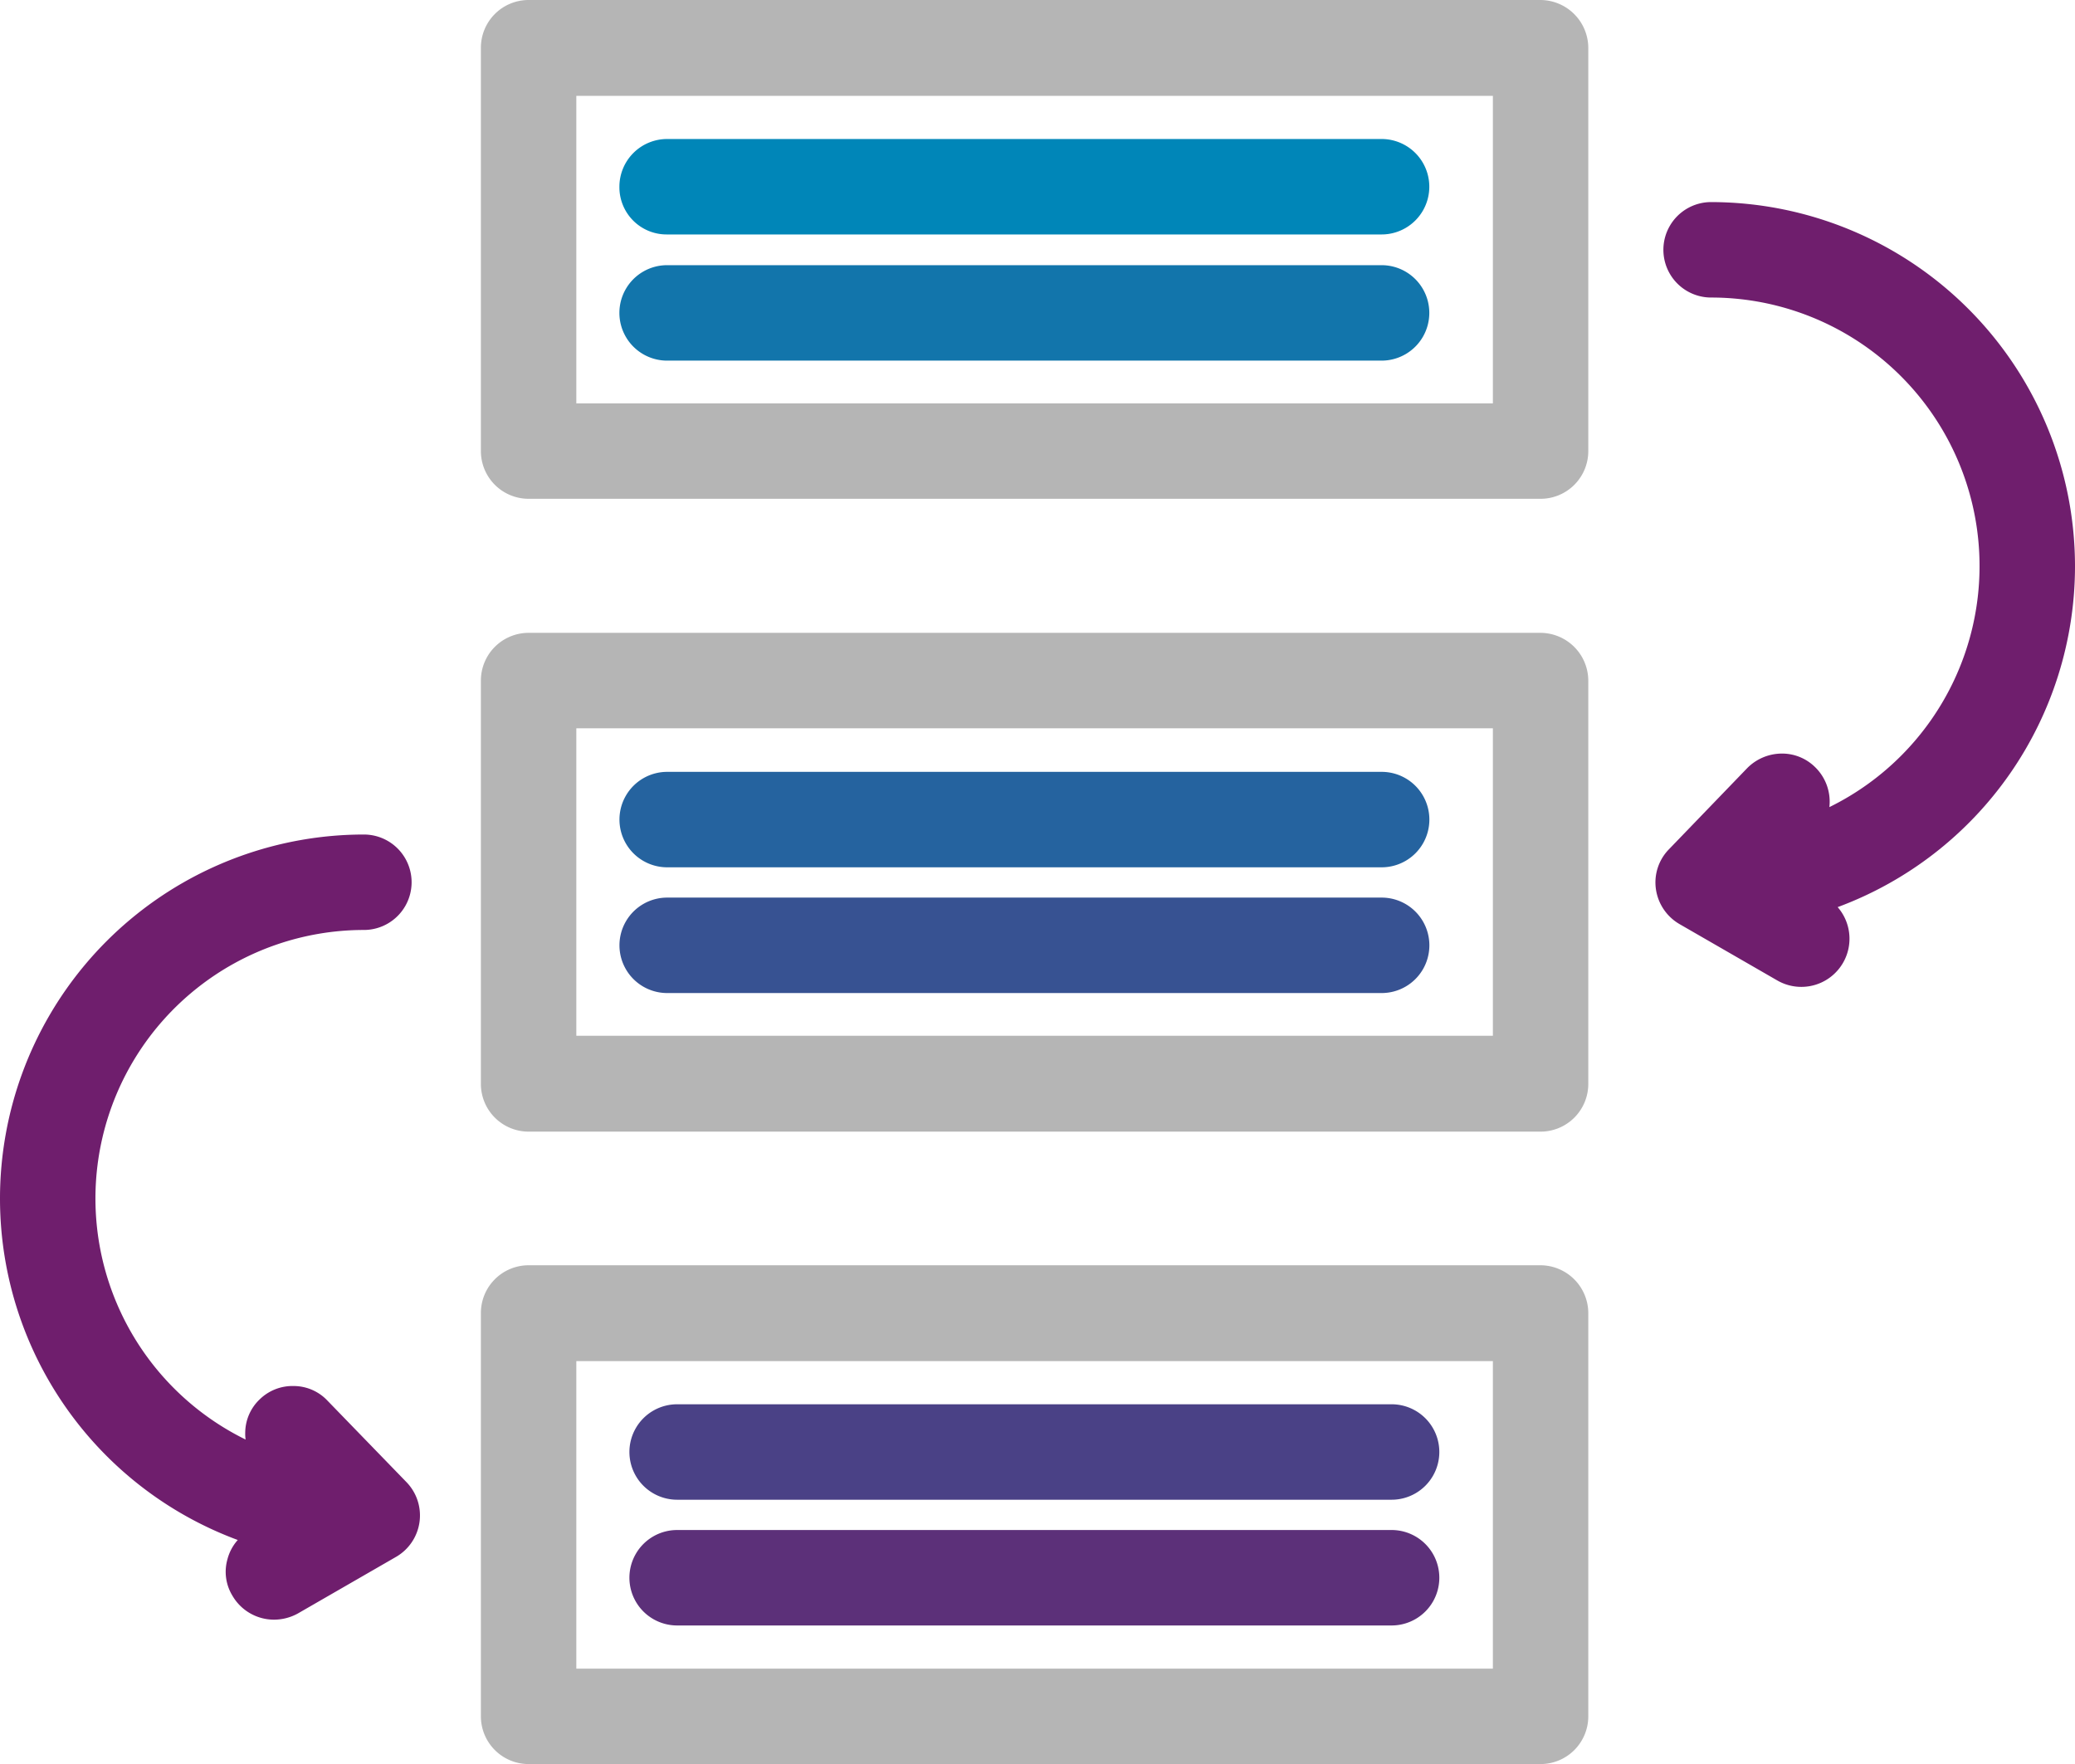 <svg xmlns="http://www.w3.org/2000/svg" width="122" height="103.704" viewBox="0 0 122 103.704">
  <g id="workflow" transform="translate(0 0)">
    <path id="Path_204" data-name="Path 204" d="M19.748,277.775a2.731,2.731,0,0,0-1.976-.854,2.76,2.76,0,0,0-2,.781,2.731,2.731,0,0,0-.854,1.976,2.1,2.1,0,0,0,.024.39,15.786,15.786,0,0,1,6.953-29.957,2.805,2.805,0,0,0,0-5.611,21.4,21.4,0,0,0-7.416,41.472,2.741,2.741,0,0,0-.61,1.147,2.69,2.69,0,0,0,.293,2.122,2.828,2.828,0,0,0,2.44,1.415,2.913,2.913,0,0,0,1.415-.366l5.757-3.318a2.813,2.813,0,0,0,.634-4.391Z" transform="translate(-0.5 -195.441)" fill="#6f1e6d"/>
    <path id="Path_205" data-name="Path 205" d="M155.005,417.711h42.008a2.805,2.805,0,0,0,0-5.611H155.005a2.805,2.805,0,1,0,0,5.611Z" transform="translate(-115.193 -322.155)" fill="#5c3079"/>
    <path id="Path_206" data-name="Path 206" d="M152.605,235.011h42.008a2.805,2.805,0,0,0,0-5.611H152.605a2.805,2.805,0,0,0,0,5.611Z" transform="translate(-113.378 -184.025)" fill="#25639f"/>
    <path id="Path_207" data-name="Path 207" d="M155.005,387.411h42.008a2.805,2.805,0,0,0,0-5.611H155.005a2.805,2.805,0,1,0,0,5.611Z" transform="translate(-115.193 -299.247)" fill="#4a4186"/>
    <path id="Path_208" data-name="Path 208" d="M178.705,348.3h-59.5a2.806,2.806,0,0,0-2.805,2.805v23.712a2.806,2.806,0,0,0,2.805,2.805h59.5a2.806,2.806,0,0,0,2.805-2.805V351.105A2.822,2.822,0,0,0,178.705,348.3Zm-2.805,5.635v18.077H122.011V353.935Z" transform="translate(-88.126 -273.919)" fill="#b5b5b5"/>
    <path id="Path_209" data-name="Path 209" d="M178.705,43.4h-59.5a2.806,2.806,0,0,0-2.805,2.805V69.918a2.806,2.806,0,0,0,2.805,2.805h59.5a2.806,2.806,0,0,0,2.805-2.805V46.23A2.827,2.827,0,0,0,178.705,43.4ZM175.9,49.035V67.112H122.011V49.035Z" transform="translate(-88.126 -43.4)" fill="#b5b5b5"/>
    <path id="Path_210" data-name="Path 210" d="M424.15,113.495A21.421,21.421,0,0,0,402.755,92.1a2.805,2.805,0,0,0,0,5.611,15.786,15.786,0,0,1,6.953,29.957,2.831,2.831,0,0,0-.854-2.366,2.76,2.76,0,0,0-2-.781,2.876,2.876,0,0,0-1.976.854l-4.611,4.781a2.786,2.786,0,0,0-.756,2.342,2.84,2.84,0,0,0,1.391,2.049l5.757,3.318a2.831,2.831,0,0,0,3.537-4.318A21.378,21.378,0,0,0,424.15,113.495Z" transform="translate(-302.15 -80.22)" fill="#6f1e6d"/>
    <path id="Path_211" data-name="Path 211" d="M152.6,112.911h42.008a2.805,2.805,0,1,0,0-5.611H152.6a2.805,2.805,0,1,0,0,5.611Z" transform="translate(-113.377 -91.711)" fill="#1275ab"/>
    <path id="Path_212" data-name="Path 212" d="M178.705,195.9h-59.5a2.806,2.806,0,0,0-2.805,2.805v23.712a2.806,2.806,0,0,0,2.805,2.805h59.5a2.806,2.806,0,0,0,2.805-2.805V198.705A2.822,2.822,0,0,0,178.705,195.9Zm-2.805,5.611v18.077H122.011V201.511Z" transform="translate(-88.126 -158.697)" fill="#b5b5b5"/>
    <path id="Path_213" data-name="Path 213" d="M152.605,265.311h42.008a2.805,2.805,0,0,0,0-5.611H152.605a2.805,2.805,0,1,0,0,5.611Z" transform="translate(-113.378 -206.933)" fill="#375292"/>
    <path id="Path_214" data-name="Path 214" d="M152.6,82.511h42.008a2.805,2.805,0,1,0,0-5.611H152.6a2.806,2.806,0,0,0-2.805,2.805A2.775,2.775,0,0,0,152.6,82.511Z" transform="translate(-113.377 -68.728)" fill="#0086b8"/>
  </g>
</svg>
